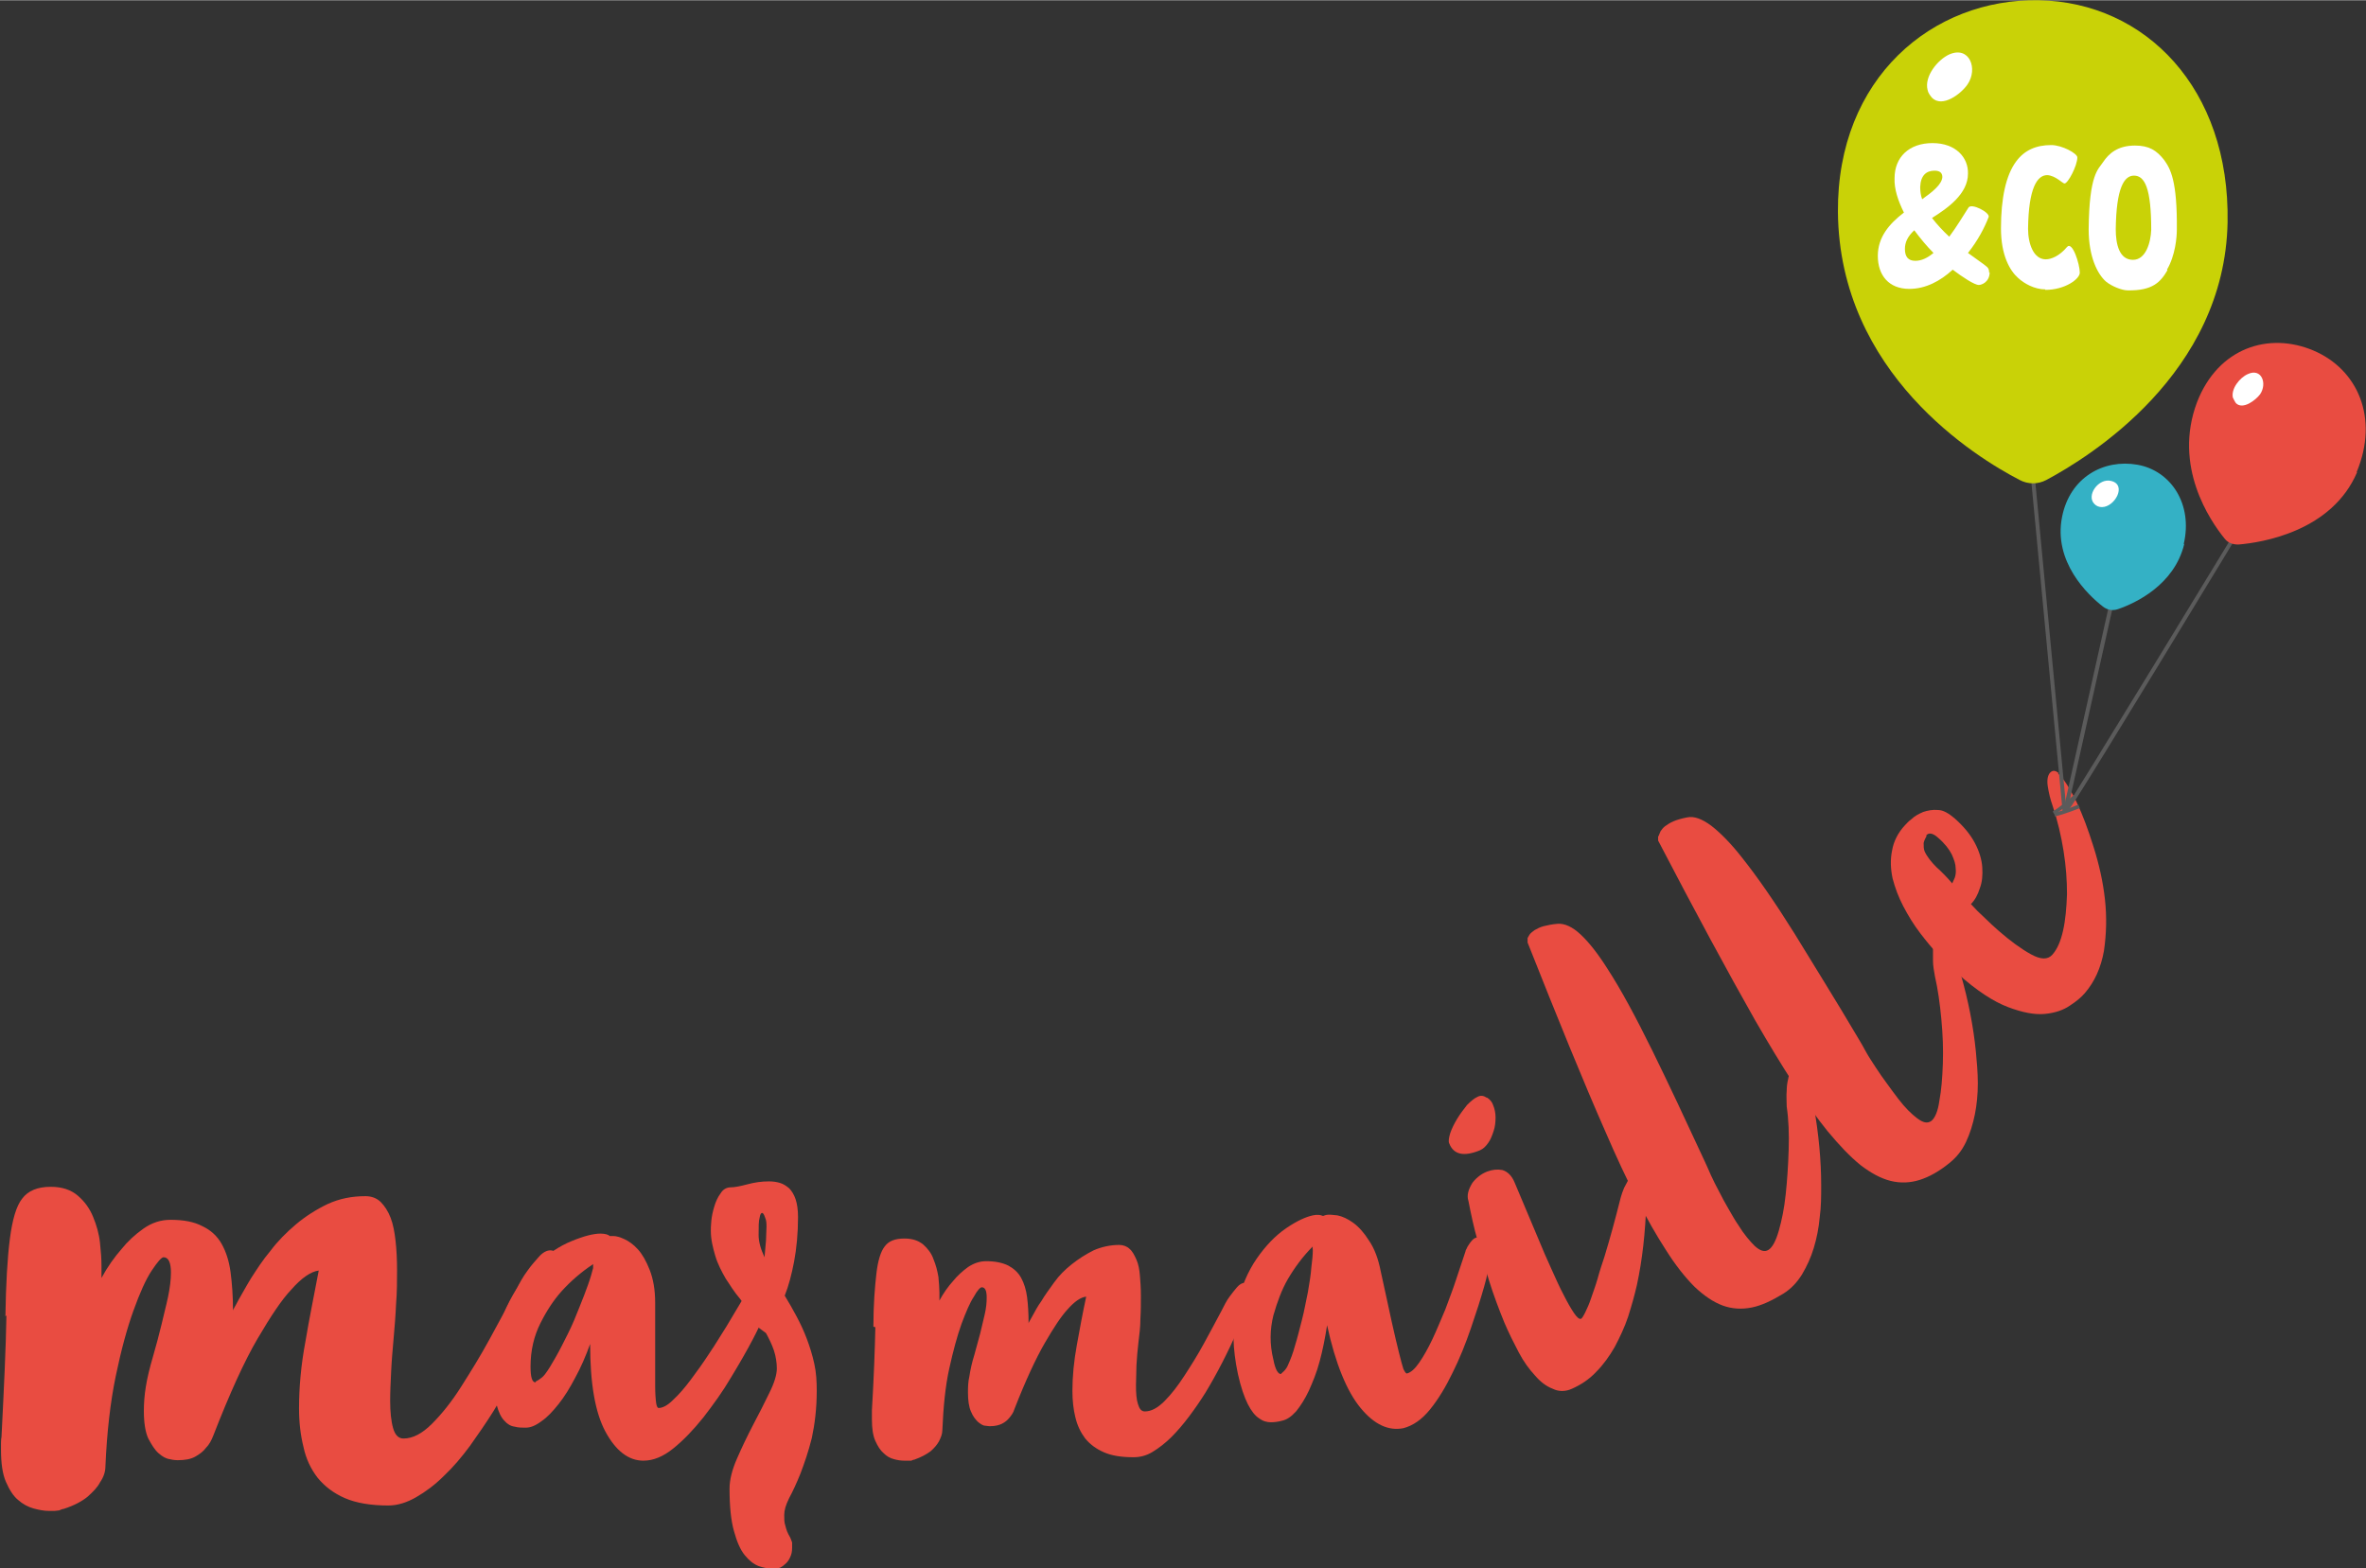 <?xml version="1.0" encoding="UTF-8"?>
<svg id="Calque_1" data-name="Calque 1" xmlns="http://www.w3.org/2000/svg" width="16.94mm" height="11.23mm" viewBox="0 0 48.03 31.83">
  <rect x="0" y="0" width="48.03" height="31.83" fill="#333333" stroke="none"/>
  <defs>
    <style>
      .cls-1 {
        fill: #fff;
      }

      .cls-2 {
        fill: #5b5b5b;
      }

      .cls-3 {
        fill: #e94c41;
      }

      .cls-4 {
        fill: #c9d207;
      }

      .cls-5 {
        fill: #34b1c5;
      }
    </style>
  </defs>
  <path class="cls-3" d="M15.49,26.25c.03.06.05.12.05.19,0,.08-.01.16-.04.25-.03.08-.06.16-.09.24-.04.08-.08.17-.13.26-.12.23-.27.49-.44.77-.17.29-.36.55-.56.81-.2.25-.4.46-.61.63-.21.17-.41.25-.61.25-.3,0-.56-.2-.77-.59-.21-.39-.31-.98-.31-1.78-.09.25-.19.48-.3.68-.11.21-.22.39-.34.54-.12.15-.23.27-.35.35-.12.09-.22.13-.32.13-.07,0-.15,0-.22-.02-.08-.01-.15-.05-.21-.12-.07-.07-.12-.18-.16-.33-.04-.15-.06-.36-.06-.64,0-.53.09-.97.26-1.33.17-.36.37-.65.61-.87.23-.22.47-.38.72-.48.24-.1.44-.15.58-.15.09,0,.16.02.19.05.01,0,.03,0,.04,0,.02,0,.03,0,.04,0,.05,0,.12.02.21.06.09.04.19.11.28.21.09.1.17.24.24.42.07.18.11.4.11.66,0,.41,0,.76,0,1.03,0,.27,0,.49,0,.66,0,.16.01.28.02.35.01.07.03.1.05.1.08,0,.18-.05.29-.16.12-.11.24-.25.36-.41.12-.16.25-.34.38-.54.13-.19.24-.38.35-.55l.31-.52s0-.02.03-.05c.02-.02.04-.05.06-.08.02-.03.05-.05.09-.07.03-.02.07-.03.1-.03.07,0,.12.03.15.09M10.88,28.04s.11-.05.18-.14c.07-.09.14-.21.22-.35.08-.14.16-.3.25-.48.09-.18.16-.35.23-.53.07-.17.13-.33.18-.47.05-.14.08-.25.1-.33,0-.04,0-.06,0-.08-.24.16-.45.34-.64.55-.16.18-.3.39-.43.65-.13.26-.2.55-.2.88,0,.21.03.32.1.32"/>
  <path class="cls-3" d="M15.32,26.84v-.04s0-.03,0-.05c-.1-.13-.2-.26-.3-.39-.11-.13-.2-.27-.29-.41-.08-.14-.16-.29-.21-.46s-.09-.33-.09-.51c0-.04,0-.1.01-.2s.03-.19.06-.29c.03-.1.07-.19.13-.27.05-.08.12-.12.21-.12.07,0,.18-.02.33-.06.15-.04.29-.06.44-.06.08,0,.15.01.22.03.07.02.13.06.19.11.05.05.1.13.13.22.03.09.05.21.05.36,0,.34-.03.64-.08.91-.05.26-.11.49-.19.69.08.13.16.27.24.42.08.15.15.3.21.46.06.16.11.32.15.5.04.18.05.36.05.55,0,.36-.04.68-.1.96-.07.28-.15.51-.23.72-.08.2-.16.37-.23.5-.07.14-.1.25-.1.34,0,.09,0,.15.02.21.01.05.03.1.04.13.02.04.03.07.05.1.02.03.03.07.05.12,0,.02,0,.06,0,.11,0,.07-.01.13-.04.19-.02.05-.05.09-.08.12-.04.04-.08.07-.12.09-.01,0-.03.01-.05.02-.02,0-.07,0-.14,0-.07,0-.16-.02-.25-.05-.1-.04-.19-.11-.28-.22-.09-.11-.16-.27-.22-.49-.06-.21-.09-.5-.09-.86,0-.18.05-.38.15-.61.1-.23.21-.46.33-.69.12-.23.23-.44.33-.65.1-.2.15-.37.15-.49s-.02-.25-.06-.37c-.04-.12-.1-.24-.16-.35h0s-.23-.17-.23-.17c0,0,0-.02,0-.04M15.52,25.52c.01-.12.02-.23.03-.34,0-.1.01-.19.01-.27,0-.07,0-.14-.03-.2-.02-.06-.04-.09-.06-.09-.02,0-.04.03-.05.1-.02.06-.02.18-.02.35,0,.13.04.28.12.45"/>
  <path class="cls-3" d="M17.73,26.93c0-.45.03-.81.06-1.07.03-.27.09-.46.17-.56.08-.11.21-.16.4-.16.16,0,.28.04.38.12.09.08.17.18.21.3.05.12.08.24.1.36.01.12.02.23.02.31,0,.03,0,.05,0,.07,0,.02,0,.03,0,.05v.05c.08-.15.18-.29.28-.4.08-.1.19-.2.3-.28.12-.08.24-.12.37-.12.18,0,.33.03.45.09.11.06.2.14.26.25.06.11.1.24.12.39.02.16.03.33.03.53,0-.01.03-.06.08-.15.05-.09.1-.19.18-.3.07-.12.16-.24.26-.38s.22-.26.36-.37.28-.2.44-.28c.16-.07.34-.11.52-.11.08,0,.16.03.21.08.06.05.1.13.14.22s.06.2.07.32c.01.12.02.26.02.41s0,.31-.01.47c0,.16-.02.32-.04.48-.02.16-.03.31-.04.46,0,.15-.01.28-.01.41,0,.16.01.29.04.38.03.1.07.15.14.15.13,0,.26-.07.4-.21.14-.14.27-.31.4-.51.13-.2.27-.42.4-.66.13-.24.25-.46.36-.67.05-.1.1-.2.16-.28.05-.07.1-.13.15-.19.05-.06.11-.09.15-.09s.08.02.09.06c0,.04.01.07.01.1,0,.07-.01.14-.03.23-.02.09-.05.17-.08.25-.03.09-.07.18-.11.28-.21.49-.44.93-.67,1.31-.1.16-.21.32-.33.48-.12.16-.24.3-.36.42-.12.12-.25.22-.38.3-.13.08-.26.11-.39.11-.24,0-.44-.03-.6-.1-.16-.07-.28-.16-.38-.28-.09-.12-.16-.26-.2-.43-.04-.16-.06-.34-.06-.54,0-.29.03-.6.09-.93.06-.33.12-.66.19-.98-.11.01-.24.1-.38.26-.13.14-.28.37-.46.68-.18.31-.39.76-.62,1.35-.02.07-.06.12-.1.17-.04.05-.09.09-.15.12-.06.03-.14.05-.24.05h0s-.05,0-.1-.01c-.05,0-.1-.04-.15-.08-.05-.05-.1-.11-.14-.21-.04-.09-.06-.22-.06-.38,0-.1,0-.21.03-.34.02-.13.05-.27.1-.43.04-.15.08-.29.12-.44.03-.12.06-.25.09-.38.03-.13.04-.24.04-.34,0-.14-.03-.21-.1-.21-.03,0-.09.06-.16.19-.08.12-.16.31-.25.55-.09.25-.17.55-.25.91-.08.36-.12.78-.14,1.25,0,.08-.03.15-.07.23-.04.07-.09.13-.17.2-.08.06-.19.12-.33.17-.02,0-.04.01-.06.02-.02,0-.04,0-.06,0h-.08c-.07,0-.14-.01-.21-.03-.08-.02-.15-.06-.21-.12-.07-.06-.12-.14-.17-.25-.05-.11-.07-.26-.07-.44v-.09s0-.06,0-.09c.04-.68.06-1.24.07-1.69"/>
  <path class="cls-3" d="M.11,26.72c.01-.66.04-1.18.09-1.57.05-.39.13-.67.25-.82.12-.16.31-.24.58-.24.23,0,.41.06.55.18.14.12.24.26.31.43.07.17.12.34.14.53.02.18.03.33.03.46,0,.04,0,.08,0,.11,0,.03,0,.05,0,.07v.07c.12-.22.26-.42.41-.59.12-.15.27-.29.44-.41.17-.12.35-.18.55-.18.27,0,.48.04.65.13.17.08.3.2.39.36.09.16.15.35.18.57.03.23.05.49.05.78,0-.02.05-.09.11-.21.07-.12.15-.27.26-.45.11-.17.23-.36.39-.55.15-.2.32-.37.52-.54.19-.16.41-.3.64-.41.24-.11.49-.16.77-.16.12,0,.23.04.31.12.08.08.15.19.2.32.05.13.08.29.1.47.02.18.03.38.03.59s0,.45-.02.69c-.01.24-.03.47-.05.7-.02.23-.04.45-.05.67-.01.22-.02.41-.02.59,0,.23.02.42.06.56.04.14.11.21.21.21.19,0,.38-.1.58-.3.2-.2.4-.45.59-.75.19-.3.39-.62.58-.97.19-.35.37-.68.53-.98.07-.15.15-.29.24-.41.07-.1.15-.19.23-.28.08-.09.16-.13.23-.13s.11.03.13.09.02.11.02.15c0,.1-.02.21-.05.33-.03.12-.07.24-.11.36-.04.13-.1.27-.16.41-.31.72-.64,1.36-.98,1.92-.15.24-.31.47-.48.71-.17.23-.34.43-.53.61-.18.18-.37.32-.56.43-.19.11-.38.17-.57.17-.35,0-.65-.05-.88-.15-.23-.1-.41-.24-.55-.41-.14-.18-.24-.39-.29-.63-.06-.24-.09-.5-.09-.78,0-.43.04-.88.13-1.36.08-.48.18-.96.27-1.44-.16.02-.35.15-.56.39-.19.2-.41.53-.68.99-.27.46-.57,1.12-.9,1.97-.04.1-.08.18-.15.25-.05.07-.13.13-.22.18-.09.05-.21.07-.35.07h-.01s-.08,0-.15-.02c-.08-.01-.15-.05-.23-.12-.08-.07-.14-.17-.21-.3-.06-.13-.09-.32-.09-.56,0-.14.01-.31.04-.49.03-.19.08-.39.15-.63.06-.21.12-.43.17-.64.04-.18.09-.36.13-.55.04-.19.06-.36.06-.5,0-.2-.05-.31-.15-.31-.04,0-.12.09-.24.27-.12.18-.24.45-.37.81-.13.36-.25.8-.36,1.33-.11.53-.18,1.14-.21,1.83,0,.12-.04.23-.11.33-.05.1-.14.19-.25.29-.11.09-.27.18-.49.25-.03,0-.06.02-.09.03-.03,0-.06.01-.09.01h-.12c-.1,0-.2-.02-.31-.05-.11-.03-.22-.09-.31-.17-.1-.08-.18-.21-.25-.37-.07-.16-.1-.38-.1-.65v-.13s0-.09.01-.13c.05-.99.09-1.82.1-2.47"/>
  <path class="cls-3" d="M30.14,25.16c.04.05.07.11.08.17.02.08.02.16.01.25,0,.09-.02.17-.03.25-.02.09-.04.18-.07.28-.07.25-.16.53-.27.85s-.23.62-.37.9c-.14.29-.29.54-.46.75-.17.21-.35.33-.54.38-.3.06-.59-.07-.87-.41-.28-.34-.51-.9-.68-1.68-.04.26-.09.51-.15.73-.06.23-.14.42-.22.6-.08.17-.17.31-.26.42-.1.11-.19.17-.29.19-.07.02-.15.03-.22.03-.08,0-.16-.02-.24-.08-.08-.05-.16-.15-.23-.29-.07-.14-.14-.34-.2-.61-.11-.52-.12-.97-.03-1.36.09-.39.23-.72.41-.98.18-.26.38-.47.6-.62.22-.15.4-.23.54-.26.09-.02.16-.01.2.01.01,0,.03,0,.04-.01.01,0,.03-.01.04-.01.05-.01.12,0,.22.01.1.02.21.07.32.15.11.08.22.2.32.36.11.16.19.37.24.63.09.4.16.74.22,1.01.06.27.11.48.15.64.04.16.07.27.09.33.03.06.05.09.07.09.08-.02.16-.09.25-.22.09-.13.18-.29.27-.48.09-.19.17-.39.26-.6.08-.22.16-.42.22-.61l.19-.57s0-.02.02-.05c.01-.03.03-.06.05-.09.02-.03.04-.06.07-.09.03-.03.06-.05.1-.05.07-.01.12,0,.16.05M26.01,27.88s.1-.07.14-.18c.05-.11.1-.24.14-.39.05-.16.09-.33.14-.52.05-.19.08-.38.12-.56.03-.18.06-.35.07-.5.02-.15.03-.27.03-.35,0-.04-.01-.06,0-.08-.2.2-.37.43-.51.67-.12.21-.21.45-.29.73-.07.28-.08.58,0,.9.04.21.1.3.16.29"/>
  <path class="cls-3" d="M30.19,22.28c.06.04.1.09.12.15.03.07.05.16.05.25,0,.1-.01.19-.04.28-.03.09-.06.17-.11.24-.05.07-.1.12-.17.15-.32.13-.53.09-.62-.14-.02-.04-.01-.11.02-.21.03-.09.08-.19.14-.29.06-.1.13-.19.2-.28.08-.08.15-.14.22-.17.06-.03.12-.02.18.02M29.86,24.05c.09-.13.2-.22.33-.27.11-.04.21-.05.31-.03.1.03.19.11.25.26l.48,1.14c.08.2.17.4.26.6.09.2.17.38.25.53.08.16.15.28.21.37.06.09.11.13.14.12.02,0,.05-.05.09-.13.04-.08.08-.17.12-.29.04-.12.09-.25.13-.39.04-.15.09-.3.14-.45.11-.36.22-.76.33-1.2.02-.07.04-.13.07-.2.03-.05.05-.1.08-.15.03-.05.07-.08.11-.1.06-.02.1-.02.13,0,.03.03.05.06.07.09.02.04.03.09.04.15,0,.05.01.1.02.15,0,.06,0,.12,0,.18-.02.59-.08,1.14-.19,1.65-.05.22-.11.43-.18.65-.07.21-.17.42-.27.61-.11.19-.23.36-.38.51-.14.15-.31.26-.49.34-.13.06-.27.06-.39,0-.13-.05-.25-.14-.36-.27-.12-.13-.23-.28-.33-.47-.1-.19-.2-.39-.29-.6-.11-.27-.22-.56-.31-.85-.09-.29-.17-.56-.23-.8-.08-.28-.14-.56-.19-.82-.04-.12,0-.24.08-.37"/>
  <path class="cls-3" d="M31,19.06s.03-.06.05-.09c.02-.03.06-.06.1-.09.05-.03.11-.06.18-.08.08-.02.17-.04.29-.05.14-.01.3.06.47.22.17.16.35.39.54.69.28.43.58.99.91,1.66.33.67.68,1.42,1.06,2.24.04.08.08.18.13.29.05.11.11.23.17.34.06.12.12.23.19.35.07.12.13.23.2.33.11.18.23.32.33.42.11.1.2.13.28.08.08-.05.15-.18.21-.39.06-.21.11-.45.14-.74.03-.28.05-.58.06-.9s0-.61-.04-.88c0-.12-.01-.22,0-.32,0-.08.01-.16.03-.24.01-.08.05-.13.1-.17.04-.03.08-.03.12,0,.04.03.06.05.08.08.03.05.06.11.09.19.03.07.05.14.07.21.02.08.04.16.06.24.1.57.15,1.11.15,1.61,0,.22,0,.43-.03.65-.02.22-.06.42-.12.62-.06.2-.14.37-.24.54-.1.16-.22.29-.38.39-.23.14-.44.24-.64.28-.2.04-.4.03-.59-.04-.19-.07-.38-.2-.57-.38-.19-.19-.39-.44-.59-.76-.37-.57-.78-1.37-1.22-2.39-.45-1.02-.97-2.3-1.58-3.84,0-.03,0-.06,0-.09"/>
  <path class="cls-3" d="M33.67,16.97s.02-.06.04-.1c.02-.03.05-.07.09-.1.04-.03.1-.07.17-.1.07-.03.17-.06.28-.08.14-.03.3.03.49.17.18.14.39.35.61.63.32.4.68.92,1.08,1.56.39.64.83,1.34,1.29,2.12.05.08.1.17.16.28.06.11.13.21.2.32.07.11.15.22.23.33.08.11.16.22.23.31.13.17.26.3.38.39.12.09.21.11.29.05.07-.06.13-.19.16-.41.04-.21.06-.46.07-.75s0-.58-.03-.9c-.03-.32-.07-.61-.13-.87-.02-.11-.04-.22-.04-.32,0-.08,0-.16,0-.24,0-.08.03-.14.08-.18.04-.03.08-.03.11-.01.04.02.07.05.09.07.04.05.07.11.11.18.03.07.06.14.09.2.03.08.06.16.08.24.16.56.26,1.08.31,1.58.02.21.04.43.04.65,0,.22-.02.43-.06.63-.04.2-.1.39-.18.56-.08.17-.19.31-.34.43-.21.17-.41.28-.6.34-.19.06-.39.07-.59.02-.2-.05-.4-.16-.61-.32-.21-.17-.43-.4-.67-.69-.43-.53-.91-1.28-1.47-2.25-.55-.97-1.21-2.19-1.97-3.65,0-.03,0-.06,0-.09"/>
  <path class="cls-3" d="M41.78,15.7c.11.1.24.3.38.59.12.25.23.55.34.9.11.35.19.7.23,1.06.04.36.03.71-.02,1.05-.06.34-.19.63-.39.86-.06.07-.16.16-.3.25-.13.09-.3.15-.51.17s-.46-.03-.75-.14c-.29-.11-.63-.33-1.01-.67-.11-.1-.23-.22-.37-.36-.14-.14-.27-.3-.4-.47-.13-.17-.24-.35-.34-.54-.1-.19-.17-.38-.22-.57-.04-.19-.05-.38-.01-.57.03-.18.12-.36.26-.51.03-.03.07-.08.14-.13.06-.06.14-.1.23-.14.09-.03.19-.05.3-.04.11,0,.22.07.34.17.19.17.32.33.41.5.09.17.14.34.15.49.01.16,0,.3-.05.43-.04.13-.1.24-.18.32.09.1.18.19.28.28.09.09.19.18.28.26.24.21.46.37.66.48.2.11.34.11.43.01.1-.11.17-.27.22-.49.05-.22.07-.47.08-.74,0-.28-.02-.57-.07-.88-.05-.31-.12-.61-.22-.91-.05-.14-.08-.27-.1-.4-.02-.13,0-.22.04-.27.05-.06.11-.06.18,0M39.11,16.97s-.05.08-.06.14c0,.06,0,.12.02.17.05.11.14.22.24.32.11.1.22.21.32.33l.05-.11c.02-.05.03-.12.02-.2,0-.08-.03-.17-.08-.28-.05-.1-.14-.22-.28-.34-.1-.09-.19-.11-.24-.04"/>
  <rect class="cls-2" x="41.48" y="8.09" width=".08" height="8.4" transform="translate(-.98 3.98) rotate(-5.42)"/>
  <path class="cls-4" d="M45.22,4.51c-.06,3.07-2.8,4.76-3.68,5.23-.17.09-.37.09-.54,0-.89-.46-3.66-2.16-3.69-5.44C37.29,1.58,39.23-.04,41.39,0c2.16.04,3.88,1.79,3.83,4.51"/>
  <polygon class="cls-2" points="41.98 16.4 41.9 16.38 43.18 10.64 43.26 10.66 41.98 16.4"/>
  <path class="cls-2" d="M41.95,16.49h-.03s.02-.05.02-.05l-.02-.02c.1-.12,3.55-5.77,4.05-6.62l.07.04c-.26.43-1.23,2.03-2.21,3.64-1.83,3-1.85,3-1.88,3"/>
  <path class="cls-3" d="M47.85,9.58c-.51,1.2-1.92,1.43-2.41,1.47-.11,0-.21-.03-.28-.12-.3-.37-1.05-1.47-.56-2.77.43-1.11,1.46-1.43,2.36-1.05.9.38,1.34,1.37.88,2.47"/>
  <path class="cls-1" d="M45.33,8.07s.03.07.06.11c.14.14.4-.06.49-.18.15-.22.03-.54-.25-.41-.16.07-.35.3-.3.49"/>
  <path class="cls-1" d="M39.13,1.82c.01.06.05.11.09.16.21.21.59-.08.72-.27.22-.32.04-.79-.37-.61-.24.11-.51.45-.44.72"/>
  <path class="cls-5" d="M44.34,11.04c-.2.83-.99,1.2-1.34,1.32-.11.04-.22.02-.31-.05-.31-.24-1.01-.91-.83-1.82.16-.81.85-1.18,1.53-1.06.68.12,1.13.8.94,1.61"/>
  <path class="cls-1" d="M42.67,10.29c.26,0,.51-.45.19-.53-.26-.07-.52.3-.34.47.04.04.09.06.15.06"/>
  <path class="cls-1" d="M40.39,5.52c0,.2-.16.26-.22.26-.09,0-.33-.16-.53-.31-.25.23-.55.39-.88.39-.42,0-.64-.28-.64-.67,0-.38.23-.65.53-.88-.12-.24-.2-.48-.19-.7,0-.42.29-.71.77-.71.48,0,.73.3.72.62,0,.41-.41.7-.73.9.1.13.22.26.35.38.15-.2.28-.42.39-.59.06-.1.44.1.41.19-.08.21-.22.48-.42.73.16.12.3.21.37.27.04.03.06.06.06.13M38.88,5.29c.13,0,.25-.06.37-.16-.14-.14-.27-.3-.39-.46-.14.13-.19.25-.19.38,0,.16.07.24.21.24M38.98,3.79c0,.08.01.17.04.25.21-.15.4-.3.41-.45,0-.1-.07-.13-.16-.13-.16,0-.28.09-.29.33"/>
  <path class="cls-1" d="M41.52,5.87c-.22,0-.43-.12-.55-.23-.17-.15-.35-.46-.35-1.01,0-.61.1-1.08.31-1.36.17-.23.41-.33.71-.33.22,0,.53.17.53.25,0,.17-.19.53-.26.53-.04,0-.18-.16-.35-.17-.2,0-.38.25-.39,1.09,0,.3.11.62.36.62.11,0,.28-.07.43-.25.11-.13.26.35.26.52,0,.13-.3.35-.7.35"/>
  <path class="cls-1" d="M44,5.48c-.14.24-.3.42-.81.41-.11,0-.32-.08-.44-.18-.17-.15-.35-.5-.35-1.06.01-1.13.2-1.22.29-1.36.12-.18.3-.34.65-.34.29,0,.44.1.59.29.13.18.27.42.26,1.42,0,.15-.03.52-.2.81M42.95,4.65c0,.3.07.62.35.62.26,0,.36-.35.37-.61,0-.84-.13-1.1-.35-1.1-.2,0-.36.25-.37,1.09"/>
  <path class="cls-2" d="M41.71,16.54l-.04-.07c.15-.09.32-.24.39-.3t.05-.04v.04s.03.03.03.03c0,0-.01.01-.03.03-.07.06-.25.2-.4.3"/>
  <path class="cls-2" d="M41.71,16.57v-.08c.18-.03.48-.16.48-.16l.03.07s-.31.13-.51.17"/>
</svg>